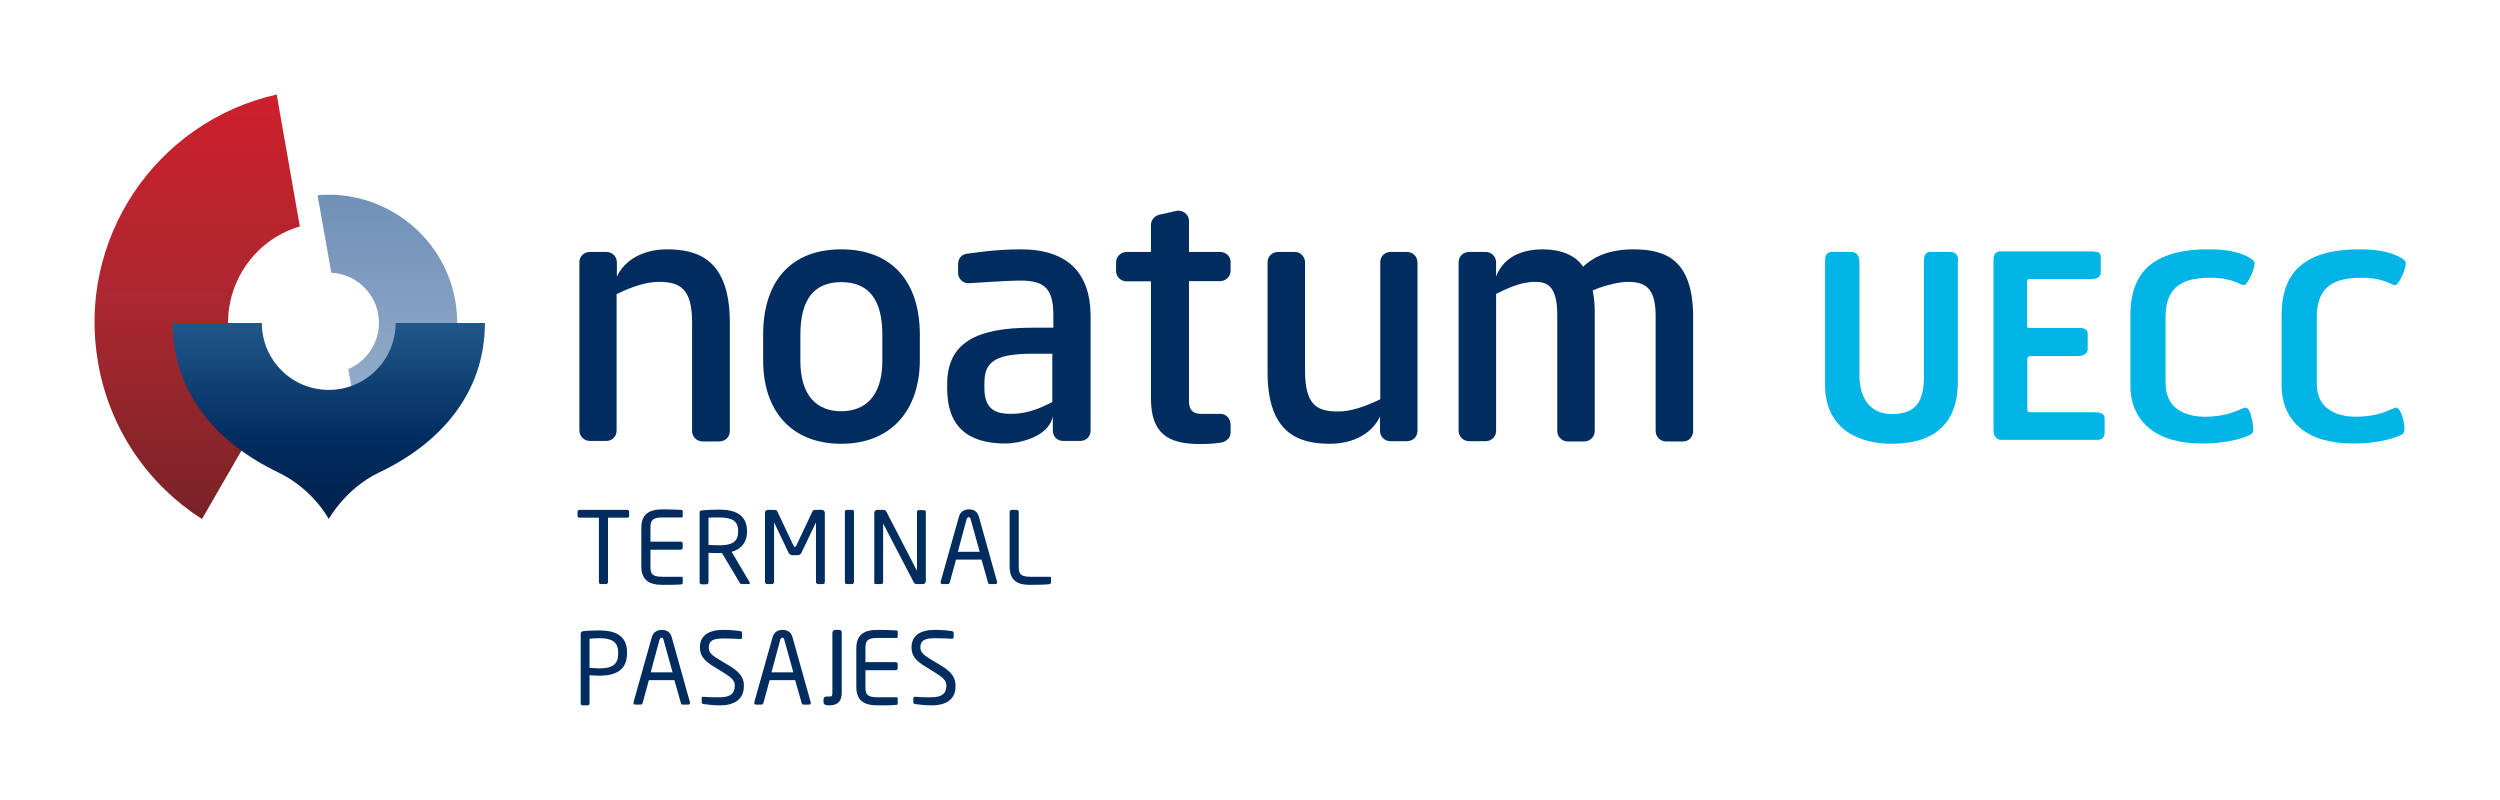 <?xml version="1.0" encoding="utf-8"?>
<!-- Generator: $$$/GeneralStr/196=Adobe Illustrator 27.6.0, SVG Export Plug-In . SVG Version: 6.00 Build 0)  -->
<svg version="1.1" id="Capa_1" xmlns="http://www.w3.org/2000/svg" xmlns:xlink="http://www.w3.org/1999/xlink" x="0px" y="0px"
	 viewBox="0 0 960.5 307.3" enable-background="new 0 0 960.5 307.3" xml:space="preserve">
<g>
	<g>
		<g>
			
				<linearGradient id="SVGID_1_" gradientUnits="userSpaceOnUse" x1="160.155" y1="-104.095" x2="176.98" y2="-199.513" gradientTransform="matrix(0.985 -0.174 0.174 0.985 9.174 302.026)">
				<stop  offset="0" style="stop-color:#9BB2CE"/>
				<stop  offset="1" style="stop-color:#7090B7"/>
			</linearGradient>
			<path fill="url(#SVGID_1_)" d="M122,75l5.3,29.8c8.8,0.4,16.4,6.9,18,15.9c1.6,9-3.4,17.7-11.5,21.1l5.3,29.8
				c24.4-6.5,40.3-30.8,35.8-56.2C170.4,90.2,147.2,72.8,122,75z"/>
		</g>
		<g>
			
				<linearGradient id="SVGID_00000093883780742992764900000003474207802665342349_" gradientUnits="userSpaceOnUse" x1="75.8" y1="199.419" x2="75.8" y2="36.329">
				<stop  offset="0" style="stop-color:#782327"/>
				<stop  offset="0.5" style="stop-color:#AA272F"/>
				<stop  offset="1" style="stop-color:#CD202C"/>
			</linearGradient>
			<path fill="url(#SVGID_00000093883780742992764900000003474207802665342349_)" d="M103.3,154.9c-7.7-5.7-13.3-14.2-15.1-24.3
				c-3.4-19.5,8.5-38.2,27-43.6l-8.9-50.7c-46.5,10.5-77,55.7-68.6,103.2c4.5,25.7,19.5,46.9,39.9,59.9L103.3,154.9z"/>
		</g>
		
			<linearGradient id="SVGID_00000069376257667317426590000017356787803690955665_" gradientUnits="userSpaceOnUse" x1="126.335" y1="199.419" x2="126.335" y2="124.105">
			<stop  offset="0" style="stop-color:#00204E"/>
			<stop  offset="0.4" style="stop-color:#002C5F"/>
			<stop  offset="1" style="stop-color:#21578A"/>
		</linearGradient>
		<path fill="url(#SVGID_00000069376257667317426590000017356787803690955665_)" d="M152,124.1c0,14.2-11.5,25.7-25.7,25.7
			s-25.7-11.5-25.7-25.7H66.3c0,26.8,17,46.1,40.6,57.4c13.5,6.5,19.4,17.9,19.4,17.9s6.5-11.8,19.4-17.9
			c23.6-11.2,40.6-30.6,40.6-57.4H152z"/>
	</g>
	<path fill="#002C5F" d="M323.2,170.5c-19.1,0-30-12.6-30-32v-9.9c0-20.9,11-32.8,30-32.8c19.1,0,30.2,12,30.2,32.8v9.9
		C353.3,157.7,342.3,170.5,323.2,170.5z M323.2,108.4c-10.6,0-15.7,6.8-15.7,20.3v9.9c0,13.5,6.4,19.4,15.7,19.4
		c9.3,0,15.8-5.9,15.8-19.4v-9.9C339,115.2,333.9,108.4,323.2,108.4L323.2,108.4z"/>
	<path fill="#002C5F" d="M468.8,159c-1.6,0-7.1,0-7.1,0c-2.4,0-4.9-0.5-4.9-5.1V108h12c2,0,4-1.6,4-4c0-1.5,0-2.1,0-3.3
		c0-2.2-1.8-3.9-4-3.9c-0.9,0-12,0-12,0s0-10.5,0-11.9c0-2.9-2.8-4.3-4.7-3.9c-1.7,0.4-6.7,1.5-6.7,1.5c-1.4,0.3-3.2,1.7-3.2,3.9
		v10.4h-9.4c-1.7,0-4,1.4-4,4c0,1.4,0,2,0,3.3c0,2.5,2.1,4,4,4l9.4,0v45c0,13.5,6.6,17.5,18.8,17.5c3.9,0,6.8-0.3,8.3-0.6
		c1.2-0.2,3.5-1.3,3.5-3.9v-3C472.8,161.3,471.5,159,468.8,159z"/>
	<path fill="#002C5F" d="M392.2,95.8c-10.4,0-18,1.4-20.8,1.7c-2,0.3-3.3,1.9-3.3,3.9c0,1.2,0,2.3,0,3.6c0,1.4,1.3,4,4.3,3.8
		c6.8-0.4,14.8-1,19.8-1c9.4,0,12.5,3.4,12.5,13.4v4.7h-8.2c-21.4,0-32.6,5.8-32.6,21.7v1.6c0,14.6,7.8,21.2,22.5,21.2
		c4.4,0,16.5-2.2,18.1-10.5c0,1.8,0,5.2,0,5.6c0,2.1,1.6,3.9,3.9,3.9c0.9,0,6.7,0,6.7,0c2.3,0,3.9-1.8,3.9-4v-44.2
		C418.9,104.8,410.1,95.8,392.2,95.8z M404.4,154.4c-6.1,3.2-10.8,4.6-15.9,4.6c-5.4,0-10.3-1.2-10.3-9.9v-1.6
		c0-7.3,2.4-11.6,18.2-11.6h7.9V154.4z"/>
	<path fill="#002C5F" d="M256.2,95.8c-9.3,0-16.4,4.3-19.2,10.5c0-2.1,0-5.7,0-5.7c-0.1-2.1-1.8-3.8-4-3.8h-6.4c-2,0-4,1.5-4,3.9
		v64.7c0,2.2,1.8,4,4,4h6.4c2,0,3.9-1.5,3.9-4V113c6.2-3,11.6-4.7,16.1-4.7c8.3,0,12.9,2.5,12.9,15.7l0,41.6c0,2.2,1.8,4,4,4h6.5
		c2,0,4-1.5,4-4V124C280.4,99.6,268.1,95.8,256.2,95.8z"/>
	<path fill="#002C5F" d="M511,170.5c9.3,0,16.4-4.3,19.2-10.5c0,2.1,0,5.7,0,5.7c0.1,2.1,1.8,3.8,4,3.8h6.4c2,0,4-1.5,4-4v-64.7
		c0-2.2-1.8-4-4-4h-6.4c-2,0-3.9,1.5-3.9,4v52.6c-6.2,3-11.6,4.7-16.1,4.7c-8.3,0-12.8-2.5-12.8-15.7l0-41.6c0-2.2-1.8-4-3.9-4h-6.5
		c-2,0-4,1.5-4,4v41.6C486.8,166.7,499.1,170.5,511,170.5z"/>
	<path fill="#002C5F" d="M627.5,95.8c-11.3,0-16.8,4.3-19.3,6.7c-2.8-4.5-8.7-6.7-15.5-6.7c-5.8,0-14.5,1.6-17.9,10.4
		c0-2.4,0-5.6,0-5.6c-0.1-2.1-1.8-3.8-4-3.8h-6.4c-2,0-4,1.5-4,4v64.7c0,2.2,1.8,4,4,4h6.4c2,0,4-1.5,4-4v-52.6
		c3.6-1.7,9-4.6,14.9-4.6c4,0,8.5,0.8,8.6,12.2v45.1c0,2.5,2.2,4,3.9,4h6.5c2.1,0,4-1.7,4-4v-45.1c0-3.4-0.2-6.2-0.8-8.9
		c3.8-1.7,9.8-3.3,13.4-3.3c6.5,0,10.8,1.9,10.8,13.1v44.2c0,2.1,1.7,4,4,4h6.5c2.5,0,3.9-2,3.9-4v-44.8
		C650.1,99.7,639.9,95.8,627.5,95.8z"/>
</g>
<g>
	<path fill="#002C5F" d="M241,198.9h-7.4v24.7c0,0.4-0.3,0.8-0.7,0.8h-2.1c-0.4,0-0.7-0.3-0.7-0.8v-24.7h-7.4
		c-0.4,0-0.8-0.2-0.8-0.6v-1.7c0-0.4,0.3-0.7,0.8-0.7H241c0.4,0,0.7,0.3,0.7,0.7v1.7C241.7,198.7,241.4,198.9,241,198.9"/>
	<path fill="#002C5F" d="M261.9,224.5c-1.4,0.2-5.1,0.2-7.4,0.2c-5.3,0-8.1-2-8.1-7.1v-14.8c0-5.1,2.8-7.1,8.1-7.1
		c2.2,0,5.8,0.1,7.4,0.2c0.2,0,0.4,0.3,0.4,0.5v1.9c0,0.3-0.2,0.5-0.4,0.5h-7.3c-4,0-4.7,1.1-4.7,4v5.3h11.6c0.4,0,0.8,0.3,0.8,0.8
		v1.5c0,0.4-0.3,0.8-0.8,0.8h-11.6v6.4c0,2.9,0.6,4,4.7,4h7.3c0.3,0,0.4,0.2,0.4,0.5v2C262.3,224.2,262.1,224.5,261.9,224.5"/>
	<path fill="#002C5F" d="M287.6,224.4h-2.4c-0.5,0-0.7,0-1-0.5l-6.8-11.4H277h-0.6c-1.2,0-2.2,0-4.2-0.1v11.3c0,0.4-0.3,0.8-0.7,0.8
		h-2c-0.4,0-0.7-0.3-0.7-0.8v-26.8c0-0.5,0.2-0.8,0.9-0.8c1.6-0.2,4.5-0.3,6.7-0.3c6,0,10.6,2,10.6,8.2v0.3c0,4.3-2.5,6.8-5.9,7.7
		l6.9,11.7c0.1,0.1,0.1,0.2,0.1,0.3C288.1,224.2,287.9,224.4,287.6,224.4 M283.6,203.9c0-3.8-2.5-5.1-7.2-5.1c-1.2,0-3.3,0-4.2,0.1
		v10.5c1.7,0,3.3,0.1,4.2,0.1c4.7,0,7.2-1.2,7.2-5.3V203.9z"/>
	<path fill="#002C5F" d="M316.2,224.4h-1.9c-0.4,0-0.8-0.3-0.8-0.8v-22.7c0-0.1,0-0.1,0-0.1c0,0,0,0-0.1,0.1l-5.4,11.3
		c-0.4,0.8-0.8,1.1-1.7,1.1h-1.7c-0.9,0-1.3-0.3-1.7-1.1l-5.4-11.3c0-0.1,0-0.1-0.1-0.1c0,0,0,0,0,0.1v22.7c0,0.4-0.3,0.8-0.8,0.8
		h-1.9c-0.4,0-0.8-0.3-0.8-0.8v-26.6c0-0.6,0.5-1.1,1.1-1.1h2.5c0.7,0,1,0.2,1.2,0.7l6.2,13.1c0.2,0.3,0.3,0.4,0.5,0.4
		c0.2,0,0.3-0.1,0.5-0.4l6.2-13.1c0.2-0.5,0.5-0.7,1.2-0.7h2.5c0.6,0,1.1,0.5,1.1,1.1v26.6C316.9,224.1,316.6,224.4,316.2,224.4"/>
	<path fill="#002C5F" d="M327.4,224.4h-2.1c-0.4,0-0.7-0.3-0.7-0.8v-27c0-0.4,0.3-0.7,0.7-0.7h2.1c0.4,0,0.7,0.3,0.7,0.7v27
		C328.1,224,327.8,224.4,327.4,224.4"/>
	<path fill="#002C5F" d="M354.6,224.4h-2.3c-0.6,0-1-0.2-1.2-0.6l-11.7-22.5c0-0.1-0.1-0.1-0.1-0.1c0,0,0,0,0,0.1v22.4
		c0,0.4-0.3,0.7-0.7,0.7h-2c-0.4,0-0.7-0.1-0.7-0.5V197c0-0.6,0.5-1.1,1.1-1.1h2.1c1.1,0,1.2,0.2,1.5,0.8l11.6,22.4l0.1,0.1
		c0,0,0-0.1,0-0.1v-22.4c0-0.4,0.3-0.7,0.7-0.7h2c0.4,0,0.7,0.3,0.7,0.7v26.6C355.7,223.9,355.2,224.4,354.6,224.4"/>
	<path fill="#002C5F" d="M382.4,224.4h-2.2c-0.3,0-0.6-0.3-0.6-0.6l-2.5-8.8h-9.8l-2.4,8.8c-0.1,0.3-0.4,0.6-0.7,0.6h-2.2
		c-0.4,0-0.6-0.3-0.6-0.6c0-0.1,0-0.2,0-0.3l7-24.9c0.6-2.3,2.4-2.9,3.9-2.9c1.4,0,3.2,0.5,3.8,2.9l7,25c0,0.1,0,0.2,0,0.3
		C383,224.2,382.8,224.4,382.4,224.4 M372.9,199.4c-0.1-0.4-0.3-0.7-0.7-0.7c-0.4,0-0.6,0.3-0.8,0.7L368,212h8.4L372.9,199.4z"/>
	<path fill="#002C5F" d="M403.4,224.4c-1,0.2-3.8,0.3-7.4,0.3c-4.1,0-8.1-0.8-8.1-7.1v-20.9c0-0.4,0.3-0.8,0.8-0.8h1.9
		c0.4,0,0.8,0.3,0.8,0.8v20.9c0,2.9,0.6,4,4.7,4h7.3c0.3,0,0.4,0.2,0.4,0.5v1.8C403.7,224,403.6,224.3,403.4,224.4"/>
	<path fill="#002C5F" d="M264.4,270.7h-2.2c-0.3,0-0.6-0.3-0.6-0.6l-2.5-8.8h-9.8l-2.4,8.8c-0.1,0.3-0.4,0.6-0.7,0.6h-2.2
		c-0.4,0-0.6-0.3-0.6-0.6c0-0.1,0-0.2,0-0.3l7-24.9c0.6-2.3,2.4-2.9,3.9-2.9c1.4,0,3.2,0.5,3.8,2.9l7,25c0,0.1,0,0.2,0,0.3
		C265,270.5,264.8,270.7,264.4,270.7 M254.9,245.7c-0.1-0.4-0.3-0.7-0.7-0.7c-0.4,0-0.6,0.3-0.8,0.7l-3.4,12.6h8.4L254.9,245.7z"/>
	<path fill="#002C5F" d="M276.6,271c-2.6,0-4.6-0.3-6.3-0.5c-0.6-0.1-0.7-0.3-0.7-0.7v-1.5c0-0.4,0.3-0.6,0.6-0.6h0.1
		c1.7,0.2,4.5,0.2,6.2,0.2c4.5,0,5.8-1.8,5.8-4.5c0-1.9-1.1-3-4.5-5.1l-3.7-2.3c-3.5-2.1-5.2-4.1-5.2-7.2c0-4.6,3.3-6.8,9-6.8
		c2.2,0,5.1,0.2,6.6,0.5c0.4,0.1,0.6,0.3,0.6,0.7v1.7c0,0.4-0.3,0.6-0.6,0.6h-0.1c-1.7-0.1-4.3-0.2-6.5-0.2c-3.9,0-5.6,0.8-5.6,3.6
		c0,1.8,1.2,2.9,4.1,4.6l3.5,2.1c4.4,2.6,5.9,4.8,5.9,7.8C285.9,267,284,271,276.6,271"/>
	<path fill="#002C5F" d="M344.5,270.8c-1.4,0.2-5.1,0.2-7.4,0.2c-5.3,0-8.1-2-8.1-7.1v-14.8c0-5.1,2.8-7.1,8.1-7.1
		c2.2,0,5.8,0.1,7.4,0.2c0.2,0,0.4,0.3,0.4,0.5v1.9c0,0.3-0.2,0.5-0.4,0.5h-7.3c-4,0-4.7,1.1-4.7,4v5.3h11.6c0.4,0,0.8,0.3,0.8,0.8
		v1.5c0,0.4-0.3,0.8-0.8,0.8h-11.6v6.4c0,2.9,0.6,4,4.7,4h7.3c0.3,0,0.4,0.2,0.4,0.5v2C344.9,270.5,344.8,270.8,344.5,270.8"/>
	<path fill="#002C5F" d="M322.4,242h-1.5c-0.6,0-1.1,0.5-1.1,1.2v22.9c0,1.3-0.2,1.5-1.2,1.5h-1.1c-0.6,0-1.1,0.5-1.1,1.1v1.1
		c0,0.4,0.2,0.7,0.5,0.9c0.3,0.2,1.1,0.3,1.7,0.3c3.3,0,4.8-1.6,4.8-4.9v-22.9C323.5,242.5,323,242,322.4,242"/>
	<path fill="#002C5F" d="M357.9,271c-2.6,0-4.6-0.3-6.3-0.5c-0.6-0.1-0.7-0.3-0.7-0.7v-1.5c0-0.4,0.3-0.6,0.6-0.6h0.1
		c1.7,0.2,4.5,0.2,6.2,0.2c4.5,0,5.8-1.8,5.8-4.5c0-1.9-1.1-3-4.5-5.1l-3.7-2.3c-3.5-2.1-5.2-4.1-5.2-7.2c0-4.6,3.3-6.8,9-6.8
		c2.2,0,5.1,0.2,6.6,0.5c0.4,0.1,0.6,0.3,0.6,0.7v1.6c0,0.4-0.3,0.6-0.6,0.6h-0.1c-1.7-0.1-4.3-0.2-6.5-0.2c-3.9,0-5.6,0.8-5.6,3.6
		c0,1.8,1.3,2.9,4.1,4.6l3.5,2.1c4.4,2.6,5.9,4.8,5.9,7.8C367.3,267,365.4,271,357.9,271"/>
	<path fill="#002C5F" d="M230.3,259.6c-1.2,0-2.8-0.1-3.8-0.2v10.8c0,0.4-0.3,0.8-0.7,0.8h-2c-0.4,0-0.7-0.3-0.7-0.8v-26.7
		c0-0.5,0.3-0.9,0.9-1c1.6-0.2,4.1-0.3,6.3-0.3c6.1,0,10.6,2.1,10.6,8.3v0.5C240.9,257.5,236.5,259.6,230.3,259.6 M237.5,250.6
		c0-3.9-2.3-5.4-7.2-5.4c-1.2,0-2.9,0.1-3.8,0.2v11.2c0.9,0,2.8,0.2,3.8,0.2c5.2,0,7.2-1.7,7.2-5.7V250.6z"/>
	<path fill="#002C5F" d="M310.8,270.7h-2.2c-0.3,0-0.6-0.3-0.6-0.6l-2.5-8.8h-9.8l-2.4,8.8c-0.1,0.3-0.4,0.6-0.7,0.6h-2.2
		c-0.4,0-0.6-0.3-0.6-0.6c0-0.1,0-0.2,0-0.3l7-24.9c0.6-2.3,2.4-2.9,3.9-2.9c1.4,0,3.2,0.5,3.8,2.9l7,25c0,0.1,0,0.2,0,0.3
		C311.5,270.5,311.3,270.7,310.8,270.7 M301.3,245.7c-0.1-0.4-0.3-0.7-0.7-0.7c-0.4,0-0.6,0.3-0.8,0.7l-3.4,12.6h8.4L301.3,245.7z"
		/>
</g>
<g>
	<path fill="#00B5E5" d="M751.7,97.8c-0.6-0.8-1.6-1-2.5-1h-7.6l0,0c-0.7,0-1.5,0.3-1.9,1c-0.4,0.7-0.5,1.4-0.5,2.4v44
		c0,4.8-0.7,8.5-2.5,11c-1.8,2.4-4.8,3.9-10,3.9c-7.3-0.1-12.2-5-12.3-14.7v-43.5c0-1.3-0.2-2.3-0.8-3.1c-0.6-0.8-1.6-1-2.5-1h-7.4
		l0,0c-0.7,0-1.5,0.3-2,1c-0.4,0.7-0.5,1.4-0.5,2.4v47.9c0,8.6,3.6,14.4,8.5,17.8c5,3.4,11.3,4.6,16.8,4.6c5.3,0,11.7-0.7,16.8-4.1
		c5.2-3.4,9-9.6,8.9-19.9v-45.6C752.4,99.6,752.3,98.6,751.7,97.8"/>
	<path fill="#00B5E5" d="M807.3,158.8c-0.8-0.4-1.8-0.4-3.1-0.4h-23.7c-0.7,0-1.2-0.1-1.3-0.2c-0.1-0.1-0.3-0.2-0.3-1.1v-18.9
		c0-0.7,0.1-0.9,0.3-1.1c0.1-0.1,0.6-0.3,1.6-0.3h16c0.3,0,0.6,0,0.9,0c0.8,0,1.8,0,2.6-0.3c0.9-0.3,1.7-1.1,1.8-2.3l0-5.4
		c0-0.2,0-0.4,0-0.6c0.1-0.6-0.4-1.5-1.1-1.8c-0.7-0.3-0.8-0.4-2-0.4H780c-0.7,0-1-0.1-1-0.2c-0.1,0-0.2-0.3-0.2-1.2v-16.7
		c0-0.3,0-0.3,0.1-0.4c0.1-0.1,0.5-0.3,1.5-0.3h21.4c1.4,0,2.5,0,3.4-0.2c0.9-0.2,1.9-1,1.9-2.2v-5.7c0-0.4,0-0.7-0.1-1.1
		c-0.1-0.6-0.7-1.1-1.3-1.2c-0.6-0.1-1.2-0.2-2.1-0.2h-35c-1.1-0.1-2.1,0.6-2.4,1.4c-0.3,0.8-0.3,1.7-0.3,2.6v64.7
		c0,1.2,0.3,2.1,0.9,2.8c0.6,0.7,1.4,0.9,2.2,0.9h36.7c0.6,0,1.3-0.1,1.9-0.5c0.6-0.4,1-1.2,1-2.1v-5.6
		C808.7,160.1,808.2,159.1,807.3,158.8"/>
	<path fill="#00B5E5" d="M864.2,157.9c-0.3-0.6-0.6-1.2-1.6-1.3c-0.1,0-0.2,0-0.4,0.1c-2.5,0.9-6.6,3.4-15.2,3.4
		c-3.7,0-7.5-0.8-10.3-2.8c-2.8-2-4.6-5-4.7-10.1v-25.1c0-5.3,1.2-9.1,3.9-11.6c2.6-2.5,6.9-3.8,13.3-3.8c6.9,0,10,1.8,12.4,2.8l0,0
		l0.1,0c0.1,0,0.2,0,0.3,0c0.6,0,0.8-0.3,1-0.5c1.3-1.5,3.1-5.5,3.2-7.7c0-0.4,0-0.8-0.5-1.3c-1.6-1.3-6.2-4.3-17.4-4.2
		c-11.8,0-19.2,2.8-23.8,7.4c-4.5,4.7-6,11-6,17.8v27.1c0,6.9,2.5,12.5,7.2,16.4c4.8,3.9,11.6,5.9,20.4,5.9c8.9,0,16.1-1.9,19-3.7
		l0,0l0,0c0.7-0.7,0.5-1.1,0.6-1.8c0-1.3-0.3-3.2-0.8-4.9C864.8,159.2,864.5,158.5,864.2,157.9"/>
	<path fill="#00B5E5" d="M922.1,157.9c-0.4-0.6-0.6-1.2-1.6-1.3c-0.1,0-0.2,0-0.4,0.1l0.3,0.8l-0.3-0.8c-2.4,0.9-6.6,3.4-15.1,3.4
		c-3.7,0-7.5-0.8-10.3-2.8c-2.8-2-4.6-5-4.6-10.1v-25.1c0-5.3,1.2-9.1,3.9-11.6c2.6-2.5,6.9-3.8,13.3-3.8c6.9,0,10,1.8,12.4,2.8l0,0
		l0.1,0c0.1,0,0.2,0,0.3,0c0.6,0,0.8-0.3,1-0.5c1.3-1.5,3.1-5.5,3.2-7.7c0-0.4,0-0.8-0.5-1.3c-1.6-1.3-6.2-4.3-17.4-4.2
		c-11.8,0-19.2,2.8-23.8,7.4c-4.5,4.7-6,11-6,17.8v27.1c0,6.9,2.5,12.5,7.2,16.4c4.7,3.9,11.6,5.9,20.4,5.9c8.9,0,16.1-1.9,19-3.7
		l0,0l0,0c0.6-0.7,0.5-1.1,0.6-1.8c0-1.3-0.3-3.2-0.8-4.9C922.7,159.2,922.4,158.5,922.1,157.9"/>
</g>
</svg>
